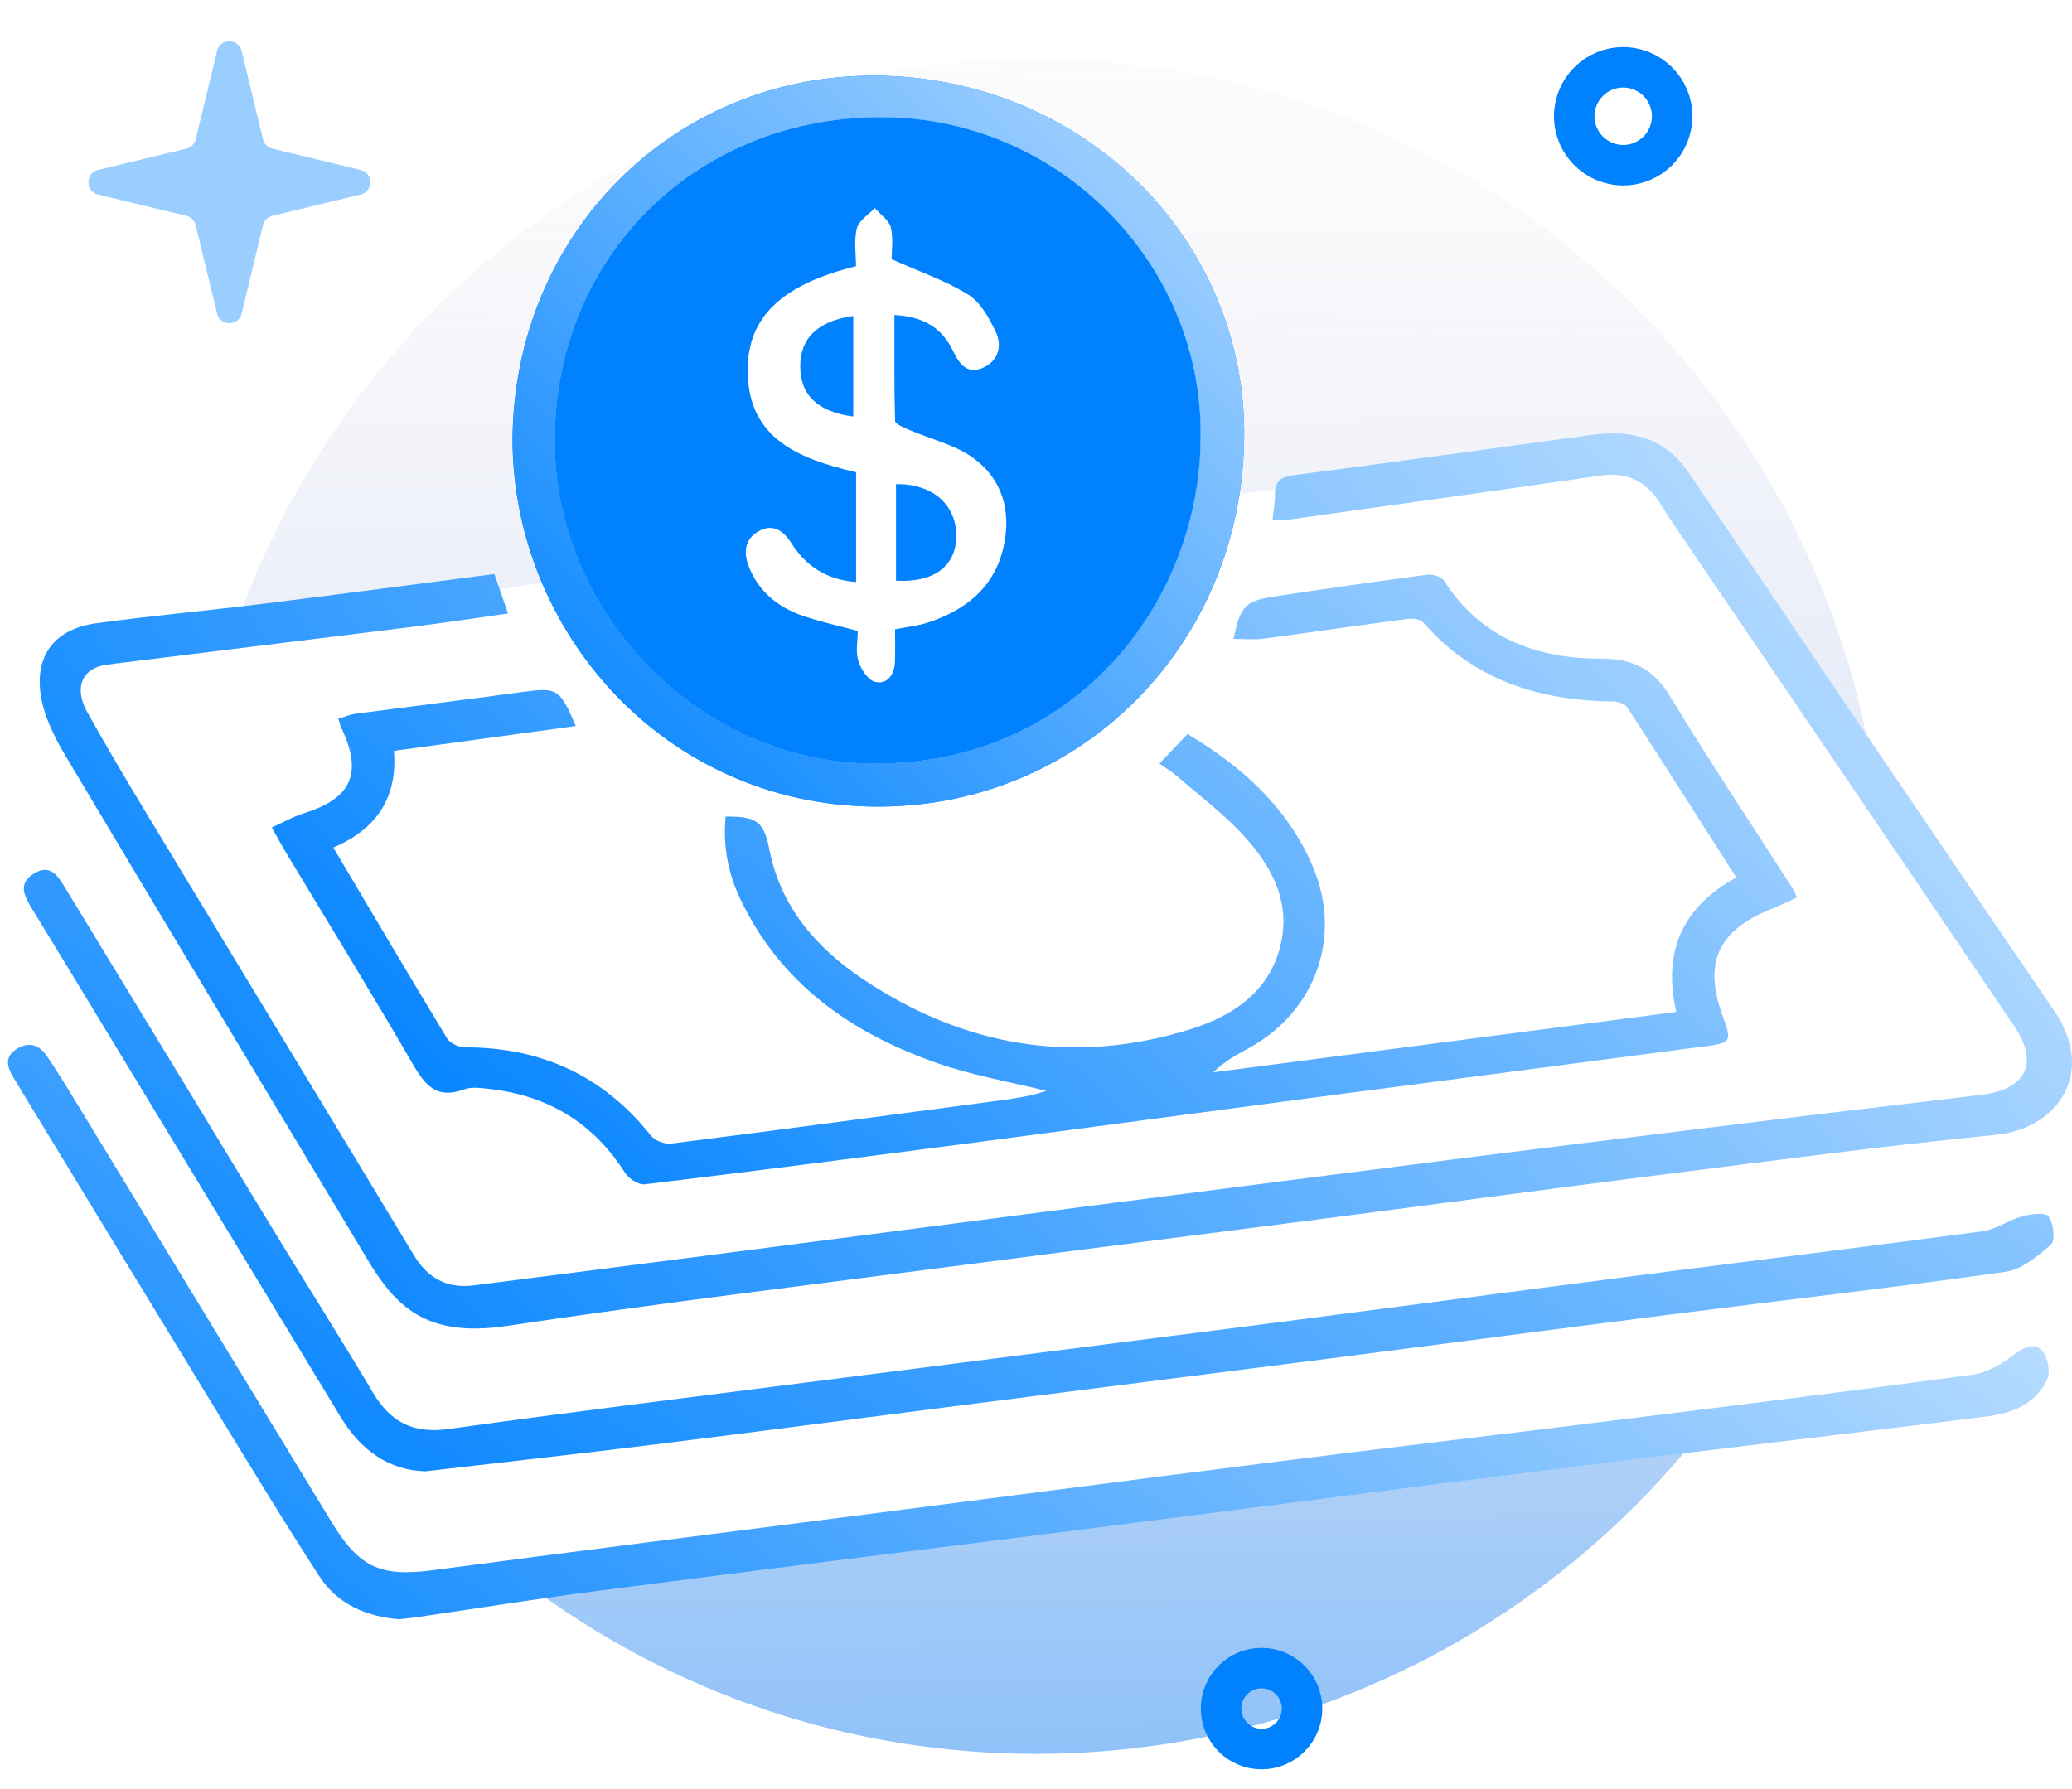 <svg width="88" height="76" viewBox="0 0 88 76" fill="none" xmlns="http://www.w3.org/2000/svg">
<g filter="url(#filter0_f_15656_12301)">
<ellipse cx="50.257" cy="57.013" rx="14.125" ry="3.027" fill="#0082FF" fill-opacity="0.25"/>
</g>
<path d="M44 74.503C63.882 74.503 80 58.385 80 38.503C80 18.621 63.882 2.503 44 2.503C24.118 2.503 8 18.621 8 38.503C8 58.385 24.118 74.503 44 74.503Z" fill="url(#paint0_linear_15656_12301)"/>
<path d="M9.218 2.167C9.351 1.618 10.132 1.618 10.264 2.167L11.169 5.916C11.217 6.112 11.37 6.266 11.566 6.313L15.315 7.218C15.864 7.351 15.864 8.132 15.315 8.264L11.566 9.169C11.37 9.217 11.217 9.37 11.169 9.566L10.264 13.315C10.132 13.864 9.351 13.864 9.218 13.315L8.313 9.566C8.266 9.37 8.112 9.217 7.916 9.169L4.167 8.264C3.618 8.132 3.618 7.351 4.167 7.218L7.916 6.313C8.112 6.266 8.266 6.112 8.313 5.916L9.218 2.167Z" fill="#99CEFF"/>
<circle cx="68.939" cy="4.939" r="2.079" stroke="#0082FF" stroke-width="1.72"/>
<circle cx="53.58" cy="72.58" r="1.72" stroke="#0082FF" stroke-width="1.72"/>
<path d="M87 44.5L70.5 20L68.5 19L24.5 24.5L3 28L1.5 45.5L14 66.5L17 68L85 59.5L87 57.5L82 53.5H85.5L87 51.5L82 47.5H85L87 46.5V44.5Z" fill="white"/>
<path d="M54.046 22.082C54.088 21.662 54.155 21.321 54.149 20.98C54.141 20.418 54.434 20.254 54.946 20.188C59.179 19.629 63.41 19.051 67.642 18.467C69.297 18.239 70.726 18.616 71.702 20.051C76.882 27.666 82.023 35.306 87.224 42.906C89.098 45.643 87.299 47.958 84.795 48.205C80.024 48.674 75.27 49.31 70.511 49.909C65.728 50.512 60.95 51.158 56.168 51.776C51.125 52.429 46.078 53.063 41.034 53.721C34.522 54.57 28.001 55.354 21.508 56.327C18.069 56.842 16.775 55.456 15.597 53.487C11.33 46.359 7.032 39.249 2.783 32.108C2.293 31.282 1.826 30.343 1.715 29.412C1.512 27.732 2.417 26.7 4.104 26.473C6.494 26.151 8.897 25.931 11.292 25.634C14.491 25.238 17.687 24.812 20.995 24.384C21.169 24.889 21.353 25.414 21.578 26.062C20.128 26.265 18.792 26.469 17.453 26.637C13.157 27.175 8.859 27.694 4.563 28.23C3.494 28.362 3.12 29.201 3.702 30.243C4.507 31.689 5.352 33.114 6.208 34.531C9.992 40.793 13.793 47.047 17.573 53.313C18.166 54.292 18.979 54.748 20.114 54.603C23.574 54.163 27.032 53.72 30.491 53.273C36.111 52.546 41.729 51.816 47.347 51.091C52.103 50.478 56.856 49.864 61.612 49.265C66.571 48.639 71.533 48.03 76.494 47.422C79.061 47.108 81.632 46.82 84.199 46.5C86.061 46.268 86.599 45.145 85.549 43.592C81.01 36.876 76.447 30.175 71.894 23.467C71.421 22.77 70.941 22.077 70.492 21.365C69.902 20.427 69.098 20.043 67.984 20.203C63.557 20.842 59.127 21.459 54.696 22.079C54.528 22.102 54.354 22.082 54.046 22.082Z" fill="url(#paint1_linear_15656_12301)"/>
<path d="M16.73 31.895C16.896 33.898 15.974 35.233 14.156 36.004C15.776 38.736 17.366 41.434 18.99 44.113C19.117 44.322 19.494 44.49 19.756 44.49C22.985 44.494 25.624 45.692 27.645 48.241C27.814 48.454 28.232 48.615 28.506 48.58C33.203 47.985 37.896 47.356 42.59 46.731C43.214 46.647 43.835 46.545 44.438 46.341C42.891 45.955 41.305 45.686 39.806 45.162C36.151 43.884 33.132 41.783 31.424 38.149C30.907 37.05 30.701 35.9 30.82 34.689C32.154 34.675 32.444 34.903 32.683 36.114C33.169 38.563 34.707 40.297 36.679 41.612C40.954 44.464 45.615 45.264 50.557 43.722C52.452 43.131 54.055 42.026 54.443 39.878C54.752 38.165 53.945 36.736 52.852 35.531C52 34.592 50.964 33.818 50.002 32.98C49.791 32.796 49.546 32.651 49.242 32.435C49.672 31.984 50.044 31.591 50.435 31.179C52.765 32.573 54.682 34.298 55.753 36.801C57.019 39.761 55.898 42.936 53.072 44.506C52.546 44.797 52.012 45.072 51.528 45.554C58.061 44.701 64.594 43.847 71.196 42.986C70.609 40.433 71.442 38.54 73.74 37.274C72.186 34.838 70.663 32.442 69.119 30.06C69.022 29.91 68.747 29.803 68.553 29.801C65.401 29.768 62.602 28.914 60.454 26.447C60.33 26.303 60.002 26.263 59.783 26.291C57.738 26.56 55.697 26.862 53.652 27.133C53.243 27.187 52.82 27.14 52.391 27.14C52.665 25.783 52.883 25.53 54.062 25.35C56.243 25.016 58.43 24.702 60.618 24.414C60.85 24.382 61.231 24.503 61.343 24.679C62.894 27.128 65.298 27.982 67.982 27.98C69.423 27.98 70.242 28.441 70.963 29.63C72.617 32.361 74.392 35.02 76.115 37.709C76.176 37.803 76.22 37.908 76.33 38.118C75.944 38.294 75.598 38.47 75.239 38.612C72.942 39.525 72.322 40.917 73.19 43.236C73.552 44.202 73.51 44.305 72.495 44.438C67.053 45.157 61.608 45.861 56.165 46.577C51.067 47.248 45.973 47.937 40.875 48.603C36.382 49.19 31.887 49.768 27.386 50.309C27.123 50.34 26.702 50.068 26.543 49.816C25.203 47.709 23.291 46.549 20.832 46.264C20.46 46.221 20.039 46.156 19.707 46.278C18.574 46.697 18.071 46.133 17.544 45.222C15.797 42.206 13.965 39.24 12.168 36.254C11.976 35.935 11.8 35.605 11.543 35.152C12.029 34.934 12.448 34.691 12.897 34.551C14.929 33.919 15.411 32.863 14.51 30.947C14.463 30.846 14.439 30.734 14.371 30.53C14.638 30.451 14.87 30.35 15.111 30.318C17.472 30.006 19.838 29.716 22.198 29.394C23.66 29.195 23.776 29.25 24.456 30.842C21.882 31.193 19.334 31.541 16.73 31.895Z" fill="url(#paint2_linear_15656_12301)"/>
<path d="M21.768 18.673C21.829 9.945 28.581 3.171 37.176 3.215C45.943 3.26 52.918 10.097 52.841 18.569C52.761 27.416 45.846 34.372 37.091 34.263C28.218 34.155 21.796 26.836 21.768 18.673ZM50.995 18.515C51.05 11.157 44.976 5.04 37.554 4.977C29.679 4.909 23.633 10.782 23.558 18.569C23.488 25.992 29.597 32.267 36.831 32.435C45.512 32.637 51.006 25.659 50.995 18.515Z" fill="#0082FF"/>
<path fill-rule="evenodd" clip-rule="evenodd" d="M37.554 4.977C44.976 5.04 51.05 11.157 50.995 18.515C51.006 25.659 45.512 32.637 36.831 32.435C29.597 32.267 23.488 25.992 23.558 18.569C23.633 10.782 29.679 4.909 37.554 4.977Z" fill="#0082FF"/>
<path d="M16.927 68.784C15.576 68.669 14.337 68.155 13.564 66.962C11.985 64.526 10.483 62.041 8.969 59.565C6.287 55.18 3.62 50.786 0.946 46.395C0.81 46.172 0.674 45.95 0.541 45.725C0.295 45.309 0.206 44.895 0.677 44.581C1.171 44.251 1.636 44.345 1.966 44.827C2.424 45.498 2.85 46.193 3.272 46.886C6.88 52.813 10.483 58.742 14.089 64.669C15.272 66.613 16.185 66.994 18.426 66.697C24.414 65.902 30.409 65.151 36.401 64.381C42.19 63.637 47.978 62.878 53.77 62.148C58.699 61.528 63.632 60.95 68.562 60.338C73.637 59.71 78.712 59.083 83.778 58.396C84.393 58.313 85.016 57.939 85.528 57.555C85.96 57.23 86.394 57.001 86.739 57.394C86.976 57.663 87.093 58.285 86.946 58.599C86.459 59.636 85.455 60.04 84.391 60.172C78.541 60.903 72.684 61.578 66.835 62.31C59.687 63.202 52.544 64.137 45.4 65.045C38.774 65.887 32.145 66.704 25.519 67.561C22.9 67.9 20.293 68.319 17.68 68.702C17.449 68.735 17.217 68.754 16.933 68.786L16.927 68.784Z" fill="url(#paint3_linear_15656_12301)"/>
<path d="M18.066 62.5C16.545 62.464 15.338 61.629 14.481 60.216C10.848 54.233 7.217 48.248 3.587 42.263C2.848 41.046 2.108 39.833 1.367 38.615C1.053 38.098 0.728 37.552 1.433 37.113C2.162 36.661 2.486 37.253 2.79 37.751C5.827 42.733 8.854 47.723 11.889 52.707C13.204 54.864 14.557 56.998 15.848 59.17C16.588 60.417 17.559 60.911 19.037 60.707C24.101 60.003 29.176 59.374 34.248 58.727C40.531 57.921 46.816 57.132 53.098 56.324C58.744 55.597 64.388 54.846 70.036 54.12C74.76 53.512 79.487 52.935 84.208 52.302C84.781 52.225 85.305 51.828 85.877 51.673C86.246 51.573 86.871 51.489 87.007 51.673C87.221 51.961 87.302 52.693 87.109 52.866C86.55 53.367 85.862 53.931 85.162 54.029C80.443 54.694 75.708 55.237 70.981 55.836C66.17 56.447 61.36 57.083 56.549 57.7C51.334 58.367 46.118 59.023 40.901 59.689C36.581 60.239 32.262 60.81 27.938 61.346C24.709 61.746 21.475 62.104 18.064 62.502L18.066 62.5Z" fill="url(#paint4_linear_15656_12301)"/>
<path d="M21.768 18.673C21.829 9.945 28.581 3.171 37.176 3.215C45.943 3.26 52.918 10.097 52.841 18.569C52.761 27.416 45.845 34.372 37.091 34.263C28.218 34.155 21.794 26.836 21.767 18.673H21.768ZM50.995 18.515C51.05 11.157 44.976 5.04 37.554 4.977C29.679 4.909 23.633 10.782 23.558 18.569C23.488 25.992 29.597 32.267 36.831 32.435C45.512 32.637 51.004 25.659 50.994 18.515H50.995Z" fill="url(#paint5_linear_15656_12301)"/>
<path d="M37.866 11.01C39.054 11.541 40.159 11.917 41.123 12.516C41.642 12.837 42.005 13.502 42.286 14.086C42.58 14.695 42.402 15.336 41.738 15.628C41.076 15.918 40.736 15.451 40.475 14.905C40.007 13.918 39.199 13.441 37.989 13.382C37.989 14.893 37.973 16.387 38.015 17.879C38.018 18.012 38.381 18.162 38.596 18.254C39.517 18.654 40.556 18.885 41.345 19.461C42.562 20.35 42.957 21.698 42.63 23.195C42.25 24.941 41.039 25.903 39.429 26.441C38.996 26.586 38.53 26.63 38.015 26.733C38.015 27.187 38.025 27.645 38.011 28.102C37.995 28.643 37.7 29.08 37.175 28.968C36.878 28.905 36.567 28.434 36.457 28.085C36.333 27.688 36.429 27.225 36.429 26.803C35.582 26.57 34.761 26.403 33.986 26.12C32.999 25.759 32.22 25.104 31.817 24.103C31.581 23.52 31.593 22.929 32.212 22.573C32.823 22.22 33.284 22.554 33.602 23.059C34.237 24.063 35.114 24.63 36.359 24.725V20.062C33.895 19.48 31.623 18.605 31.763 15.474C31.859 13.349 33.352 12.051 36.356 11.309C36.356 10.79 36.261 10.219 36.391 9.704C36.474 9.372 36.887 9.123 37.152 8.836C37.389 9.11 37.761 9.353 37.835 9.666C37.95 10.158 37.866 10.698 37.866 11.01ZM38.055 24.667C39.634 24.761 40.566 24.073 40.613 22.866C40.667 21.469 39.634 20.546 38.055 20.565V24.667ZM36.24 17.695V13.422C34.735 13.637 33.995 14.353 33.988 15.537C33.979 16.775 34.721 17.496 36.24 17.694V17.695Z" fill="white"/>
<defs>
<filter id="filter0_f_15656_12301" x="30.527" y="48.381" width="39.461" height="17.264" filterUnits="userSpaceOnUse" color-interpolation-filters="sRGB">
<feFlood flood-opacity="0" result="BackgroundImageFix"/>
<feBlend mode="normal" in="SourceGraphic" in2="BackgroundImageFix" result="shape"/>
<feGaussianBlur stdDeviation="2.803" result="effect1_foregroundBlur_15656_12301"/>
</filter>
<linearGradient id="paint0_linear_15656_12301" x1="43.722" y1="-9.22" x2="44.46" y2="117.207" gradientUnits="userSpaceOnUse">
<stop stop-color="#FFE1E1" stop-opacity="0"/>
<stop offset="1" stop-color="#0082FF"/>
</linearGradient>
<linearGradient id="paint1_linear_15656_12301" x1="78" y1="8.5" x2="12" y2="61" gradientUnits="userSpaceOnUse">
<stop stop-color="#CCE6FF"/>
<stop offset="1" stop-color="#0082FF"/>
</linearGradient>
<linearGradient id="paint2_linear_15656_12301" x1="69" y1="7.5" x2="26" y2="56" gradientUnits="userSpaceOnUse">
<stop stop-color="#CCE6FF"/>
<stop offset="1" stop-color="#0082FF"/>
</linearGradient>
<linearGradient id="paint3_linear_15656_12301" x1="61" y1="27.5" x2="17.5" y2="83.5" gradientUnits="userSpaceOnUse">
<stop stop-color="#CCE6FF"/>
<stop offset="1" stop-color="#0082FF"/>
</linearGradient>
<linearGradient id="paint4_linear_15656_12301" x1="58.5" y1="4.5" x2="17" y2="69" gradientUnits="userSpaceOnUse">
<stop stop-color="#CCE6FF"/>
<stop offset="1" stop-color="#0082FF"/>
</linearGradient>
<linearGradient id="paint5_linear_15656_12301" x1="24" y1="35" x2="58" y2="1.9363e-06" gradientUnits="userSpaceOnUse">
<stop stop-color="#0082FF"/>
<stop offset="1" stop-color="#CCE6FF"/>
</linearGradient>
</defs>
</svg>
